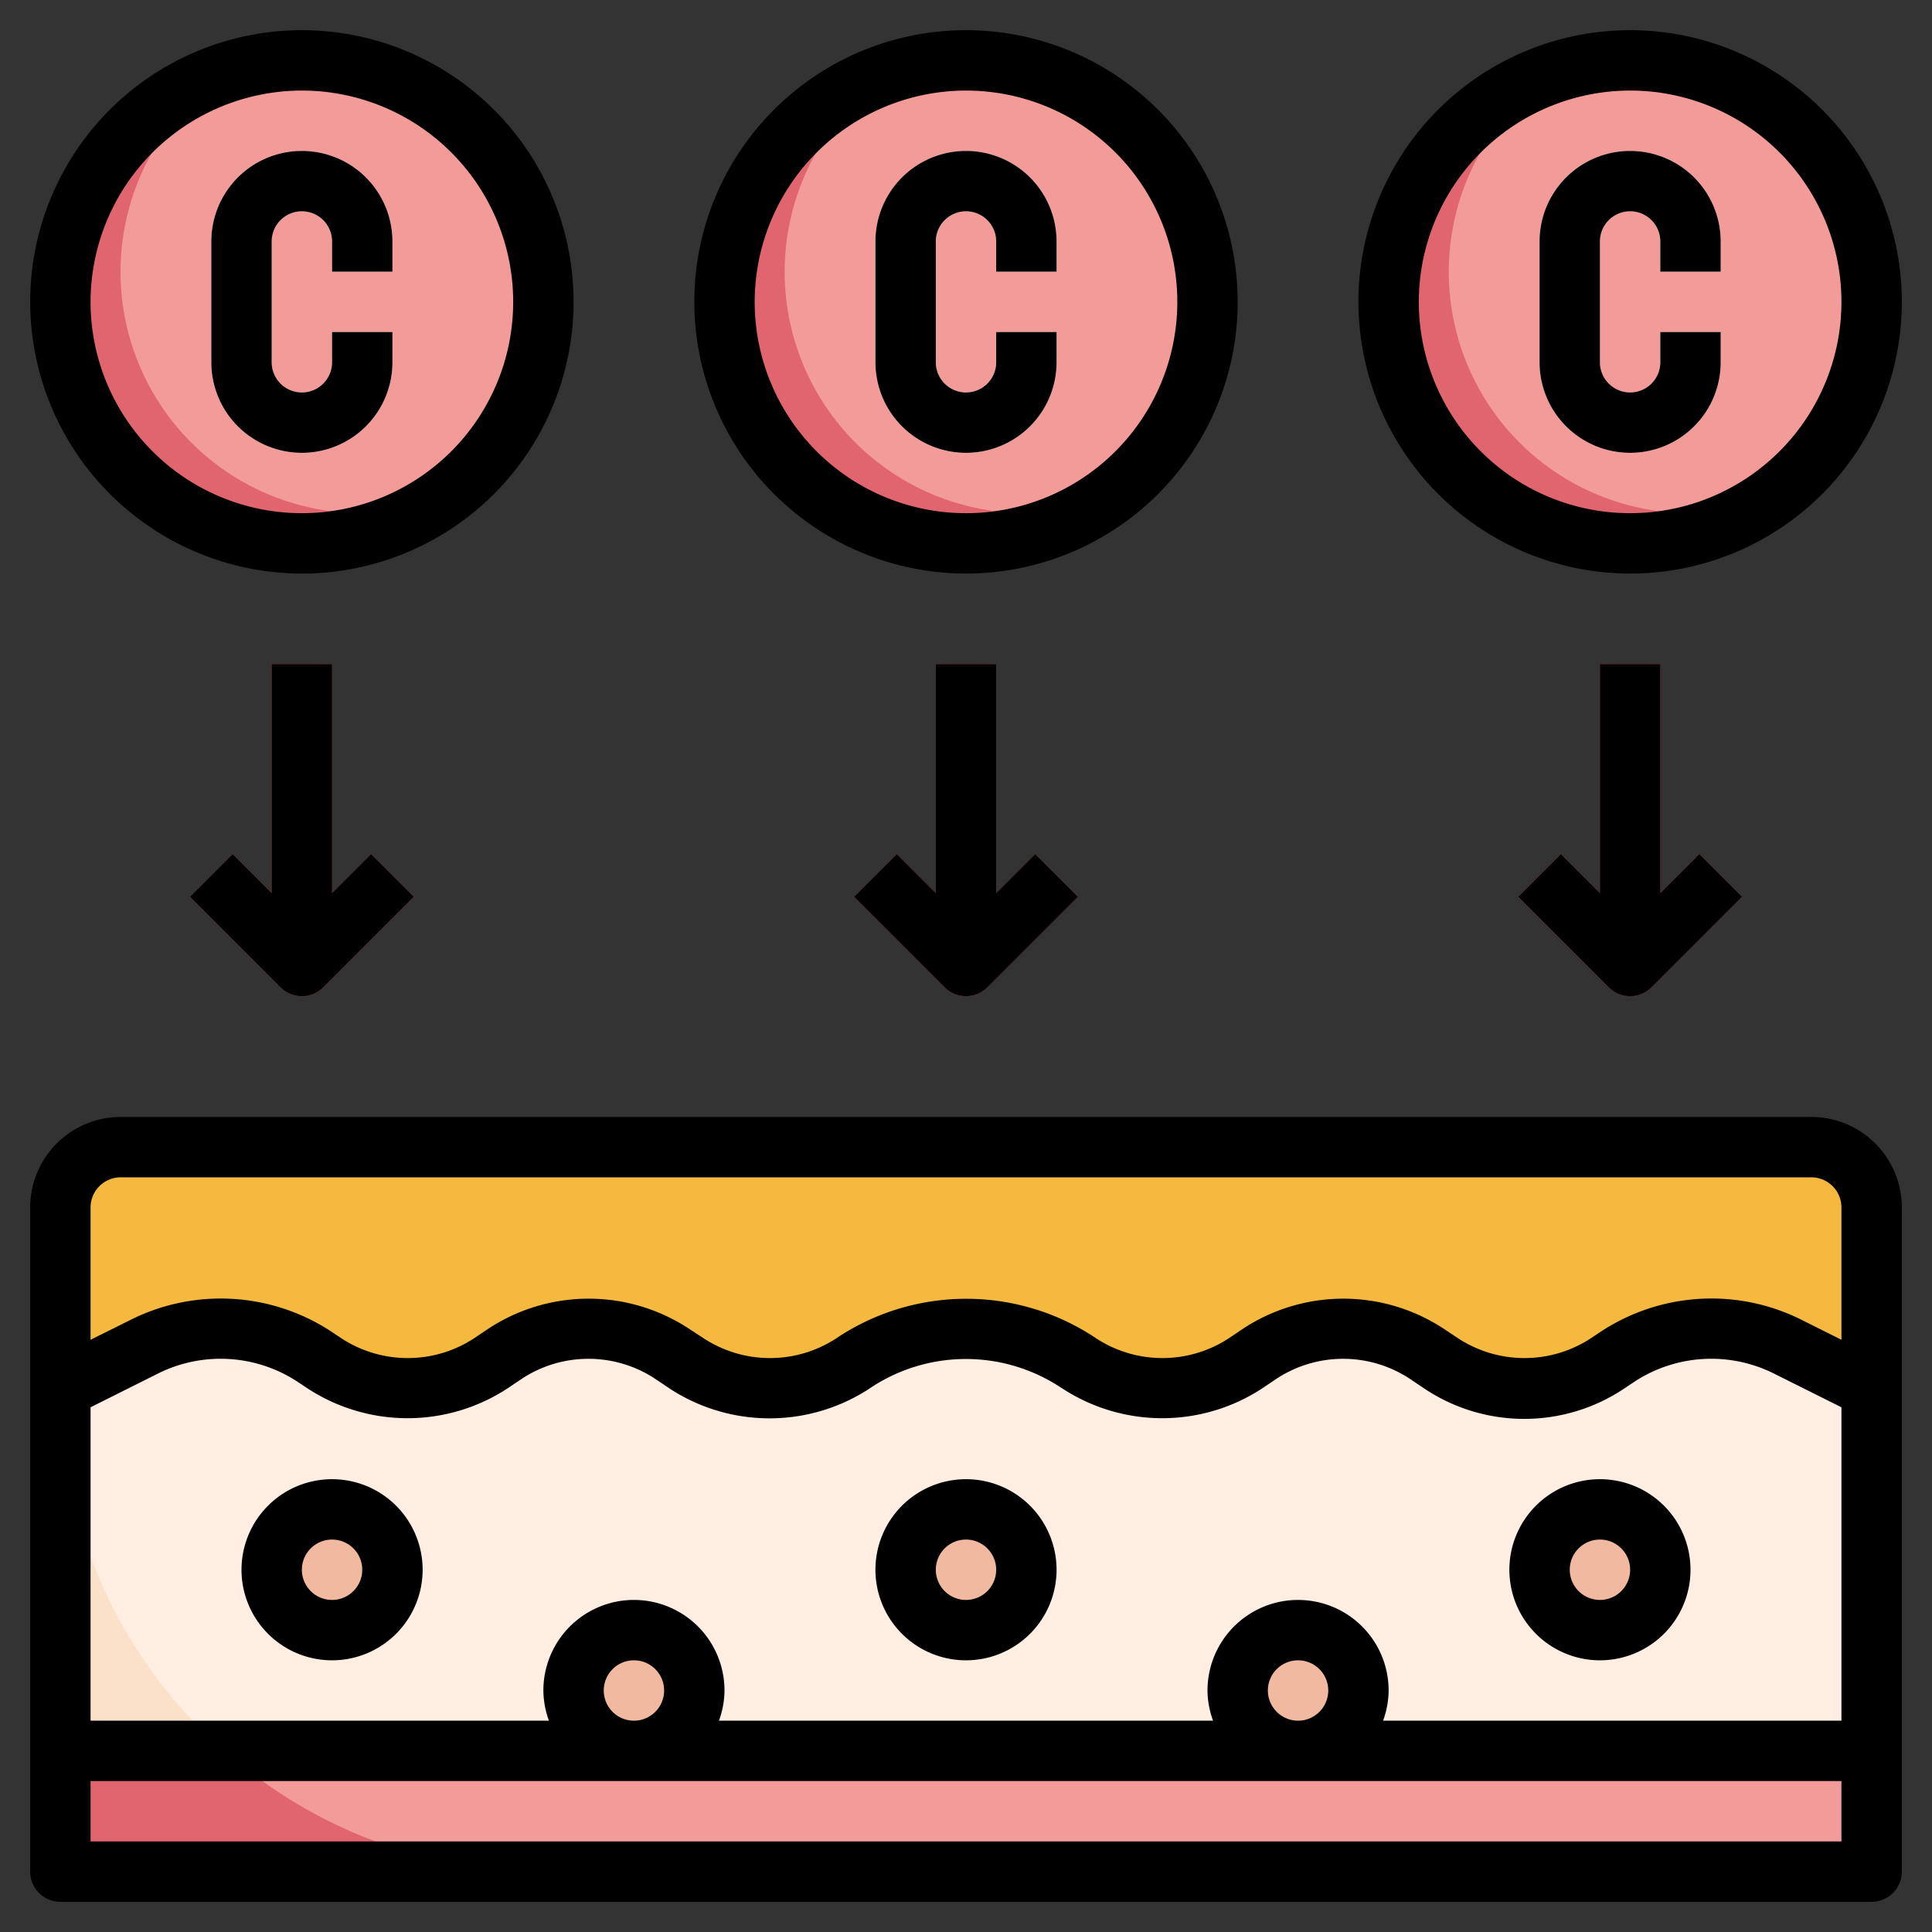<svg id="Layer_3" height="512" viewBox="0 0 64 64" width="512" xmlns="http://www.w3.org/2000/svg" data-name="Layer 3"><rect x="0" y="0" width="64" height="64" fill="#333333" stroke="none"/><circle cx="32" cy="10" fill="#e1656e" r="8"/><path d="m32 2a7.977 7.977 0 0 0 -2.546.421 7.994 7.994 0 0 0 7.092 14.158 8 8 0 0 0 -4.546-14.579z" fill="#f29b99"/><path d="m32 15a3 3 0 0 1 -3-3v-4a3 3 0 0 1 6 0v1h-2v-1a1 1 0 0 0 -2 0v4a1 1 0 0 0 2 0v-1h2v1a3 3 0 0 1 -3 3z" fill="#f2f2f2"/><circle cx="54" cy="10" fill="#e1656e" r="8"/><path d="m54 2a7.977 7.977 0 0 0 -2.546.421 7.994 7.994 0 0 0 7.092 14.158 8 8 0 0 0 -4.546-14.579z" fill="#f29b99"/><path d="m54 15a3 3 0 0 1 -3-3v-4a3 3 0 0 1 6 0v1h-2v-1a1 1 0 0 0 -2 0v4a1 1 0 0 0 2 0v-1h2v1a3 3 0 0 1 -3 3z" fill="#f2f2f2"/><circle cx="10" cy="10" fill="#e1656e" r="8"/><path d="m10 2a7.977 7.977 0 0 0 -2.546.421 7.994 7.994 0 0 0 7.092 14.158 8 8 0 0 0 -4.546-14.579z" fill="#f29b99"/><path d="m2 46 2.824-1.412a5.566 5.566 0 0 1 2.49-.588 5.569 5.569 0 0 1 3.089.935l.349.233a4.959 4.959 0 0 0 2.748.832 4.959 4.959 0 0 0 2.748-.832l.5-.336a4.959 4.959 0 0 1 2.752-.832 4.959 4.959 0 0 1 2.748.832l.5.336a4.959 4.959 0 0 0 2.752.832 4.959 4.959 0 0 0 2.748-.832l.088-.059a6.608 6.608 0 0 1 3.664-1.109 6.608 6.608 0 0 1 3.664 1.109l.088.059a4.959 4.959 0 0 0 2.748.832 4.959 4.959 0 0 0 2.748-.832l.5-.336a4.959 4.959 0 0 1 2.752-.832 4.959 4.959 0 0 1 2.748.832l.5.336a4.959 4.959 0 0 0 2.752.832 4.959 4.959 0 0 0 2.748-.832l.349-.233a5.569 5.569 0 0 1 3.089-.935 5.566 5.566 0 0 1 2.49.588l2.824 1.412v-6a2 2 0 0 0 -2-2h-56a2 2 0 0 0 -2 2z" fill="#f6b940"/><path d="m62 46-2.824-1.412a5.566 5.566 0 0 0 -2.49-.588 5.569 5.569 0 0 0 -3.089.935l-.349.233a4.959 4.959 0 0 1 -2.748.832 4.959 4.959 0 0 1 -2.748-.832l-.5-.336a4.959 4.959 0 0 0 -2.752-.832 4.959 4.959 0 0 0 -2.748.832l-.5.336a4.959 4.959 0 0 1 -2.752.832 4.959 4.959 0 0 1 -2.748-.832l-.088-.059a6.608 6.608 0 0 0 -3.664-1.109 6.608 6.608 0 0 0 -3.664 1.109l-.088.059a4.959 4.959 0 0 1 -2.748.832 4.959 4.959 0 0 1 -2.748-.832l-.5-.336a4.959 4.959 0 0 0 -2.752-.832 4.959 4.959 0 0 0 -2.748.832l-.5.336a4.959 4.959 0 0 1 -2.752.832 4.959 4.959 0 0 1 -2.748-.832l-.349-.233a5.569 5.569 0 0 0 -3.089-.935 5.566 5.566 0 0 0 -2.49.588l-2.824 1.412v16h60z" fill="#fbe1ca"/><path d="m62 46-2.824-1.412a5.566 5.566 0 0 0 -2.49-.588 5.569 5.569 0 0 0 -3.089.935l-.349.233a4.959 4.959 0 0 1 -2.748.832 4.959 4.959 0 0 1 -2.748-.832l-.5-.336a4.959 4.959 0 0 0 -2.752-.832 4.959 4.959 0 0 0 -2.748.832l-.5.336a4.959 4.959 0 0 1 -2.752.832 4.959 4.959 0 0 1 -2.748-.832l-.088-.059a6.608 6.608 0 0 0 -3.664-1.109 6.608 6.608 0 0 0 -3.664 1.109l-.088.059a4.959 4.959 0 0 1 -2.748.832 4.959 4.959 0 0 1 -2.748-.832l-.5-.336a4.959 4.959 0 0 0 -2.752-.832 4.959 4.959 0 0 0 -2.748.832l-.5.336a4.959 4.959 0 0 1 -2.752.832 4.959 4.959 0 0 1 -2.748-.832l-.349-.233a5.569 5.569 0 0 0 -3.089-.935 5.566 5.566 0 0 0 -2.49.588l-2.824 1.412a16 16 0 0 0 16 16h44z" fill="#ffeee1"/><path d="m2 58h60v4h-60z" fill="#e1656e"/><g fill="#f2b9a1"><circle cx="11" cy="52" r="2"/><circle cx="21" cy="56" r="2"/><circle cx="32" cy="52" r="2"/><circle cx="43" cy="56" r="2"/><circle cx="53" cy="52" r="2"/></g><path d="m18 62h44v-4h-54.559a15.924 15.924 0 0 0 10.559 4z" fill="#f29b99"/><path d="m10 15a3 3 0 0 1 -3-3v-4a3 3 0 0 1 6 0v1h-2v-1a1 1 0 0 0 -2 0v4a1 1 0 0 0 2 0v-1h2v1a3 3 0 0 1 -3 3z" fill="#f2f2f2"/><path d="m56.293 28.293-1.293 1.293v-7.586h-2v7.586l-1.293-1.293-1.414 1.414 3 3a1 1 0 0 0 1.414 0l3-3z" fill="#d23f34"/><path d="m11 29.586v-7.586h-2v7.586l-1.293-1.293-1.414 1.414 3 3a1 1 0 0 0 1.414 0l3-3-1.414-1.414z" fill="#d23f34"/><path d="m33 29.586v-7.586h-2v7.586l-1.293-1.293-1.414 1.414 3 3a1 1 0 0 0 1.414 0l3-3-1.414-1.414z" fill="#d23f34"/><path d="m32 15a3 3 0 0 0 3-3v-1h-2v1a1 1 0 0 1 -2 0v-4a1 1 0 0 1 2 0v1h2v-1a3 3 0 0 0 -6 0v4a3 3 0 0 0 3 3z"/><path d="m32 19a9 9 0 1 0 -9-9 9.01 9.01 0 0 0 9 9zm0-16a7 7 0 1 1 -7 7 7.008 7.008 0 0 1 7-7z"/><path d="m54 15a3 3 0 0 0 3-3v-1h-2v1a1 1 0 0 1 -2 0v-4a1 1 0 0 1 2 0v1h2v-1a3 3 0 0 0 -6 0v4a3 3 0 0 0 3 3z"/><path d="m54 19a9 9 0 1 0 -9-9 9.01 9.01 0 0 0 9 9zm0-16a7 7 0 1 1 -7 7 7.008 7.008 0 0 1 7-7z"/><path d="m10 15a3 3 0 0 0 3-3v-1h-2v1a1 1 0 0 1 -2 0v-4a1 1 0 0 1 2 0v1h2v-1a3 3 0 0 0 -6 0v4a3 3 0 0 0 3 3z"/><path d="m10 19a9 9 0 1 0 -9-9 9.01 9.01 0 0 0 9 9zm0-16a7 7 0 1 1 -7 7 7.008 7.008 0 0 1 7-7z"/><path d="m53 22v7.586l-1.293-1.293-1.414 1.414 3 3a1 1 0 0 0 1.414 0l3-3-1.414-1.414-1.293 1.293v-7.586z"/><path d="m9 22v7.586l-1.293-1.293-1.414 1.414 3 3a1 1 0 0 0 1.414 0l3-3-1.414-1.414-1.293 1.293v-7.586z"/><path d="m31 22v7.586l-1.293-1.293-1.414 1.414 3 3a1 1 0 0 0 1.414 0l3-3-1.414-1.414-1.293 1.293v-7.586z"/><path d="m60 37h-56a3 3 0 0 0 -3 3v22a1 1 0 0 0 1 1h60a1 1 0 0 0 1-1v-22a3 3 0 0 0 -3-3zm-18 19a1 1 0 1 1 1 1 1 1 0 0 1 -1-1zm1-3a3 3 0 0 0 -3 3 2.966 2.966 0 0 0 .184 1h-16.368a2.966 2.966 0 0 0 .184-1 3 3 0 0 0 -6 0 2.966 2.966 0 0 0 .184 1h-15.184v-10.382l2.271-1.136a4.643 4.643 0 0 1 4.577.285l.352.233a6.047 6.047 0 0 0 6.6 0l.5-.336a4.015 4.015 0 0 1 4.386 0l.5.336a6.047 6.047 0 0 0 6.614 0l.088-.059a5.7 5.7 0 0 1 6.218 0l.094.059a6.047 6.047 0 0 0 6.6 0l.5-.336a4.015 4.015 0 0 1 4.386 0l.5.336a5.955 5.955 0 0 0 6.614 0l.349-.233a4.643 4.643 0 0 1 4.577-.285l2.274 1.136v10.382h-15.184a2.966 2.966 0 0 0 .184-1 3 3 0 0 0 -3-3zm-23 3a1 1 0 1 1 1 1 1 1 0 0 1 -1-1zm-16-17h56a1 1 0 0 1 1 1v4.382l-1.377-.689a6.666 6.666 0 0 0 -6.58.41l-.35.233a4.015 4.015 0 0 1 -4.386 0l-.507-.336a6.047 6.047 0 0 0 -6.6 0l-.5.336a4.015 4.015 0 0 1 -4.386 0l-.088-.059a7.728 7.728 0 0 0 -8.438 0l-.088.059a4.015 4.015 0 0 1 -4.386 0l-.514-.336a6.047 6.047 0 0 0 -6.6 0l-.5.336a4.015 4.015 0 0 1 -4.386 0l-.35-.233a6.671 6.671 0 0 0 -6.58-.41l-1.384.689v-4.382a1 1 0 0 1 1-1zm-1 22v-2h58v2z"/><path d="m11 49a3 3 0 1 0 3 3 3 3 0 0 0 -3-3zm0 4a1 1 0 1 1 1-1 1 1 0 0 1 -1 1z"/><path d="m32 49a3 3 0 1 0 3 3 3 3 0 0 0 -3-3zm0 4a1 1 0 1 1 1-1 1 1 0 0 1 -1 1z"/><path d="m53 55a3 3 0 1 0 -3-3 3 3 0 0 0 3 3zm0-4a1 1 0 1 1 -1 1 1 1 0 0 1 1-1z"/></svg>